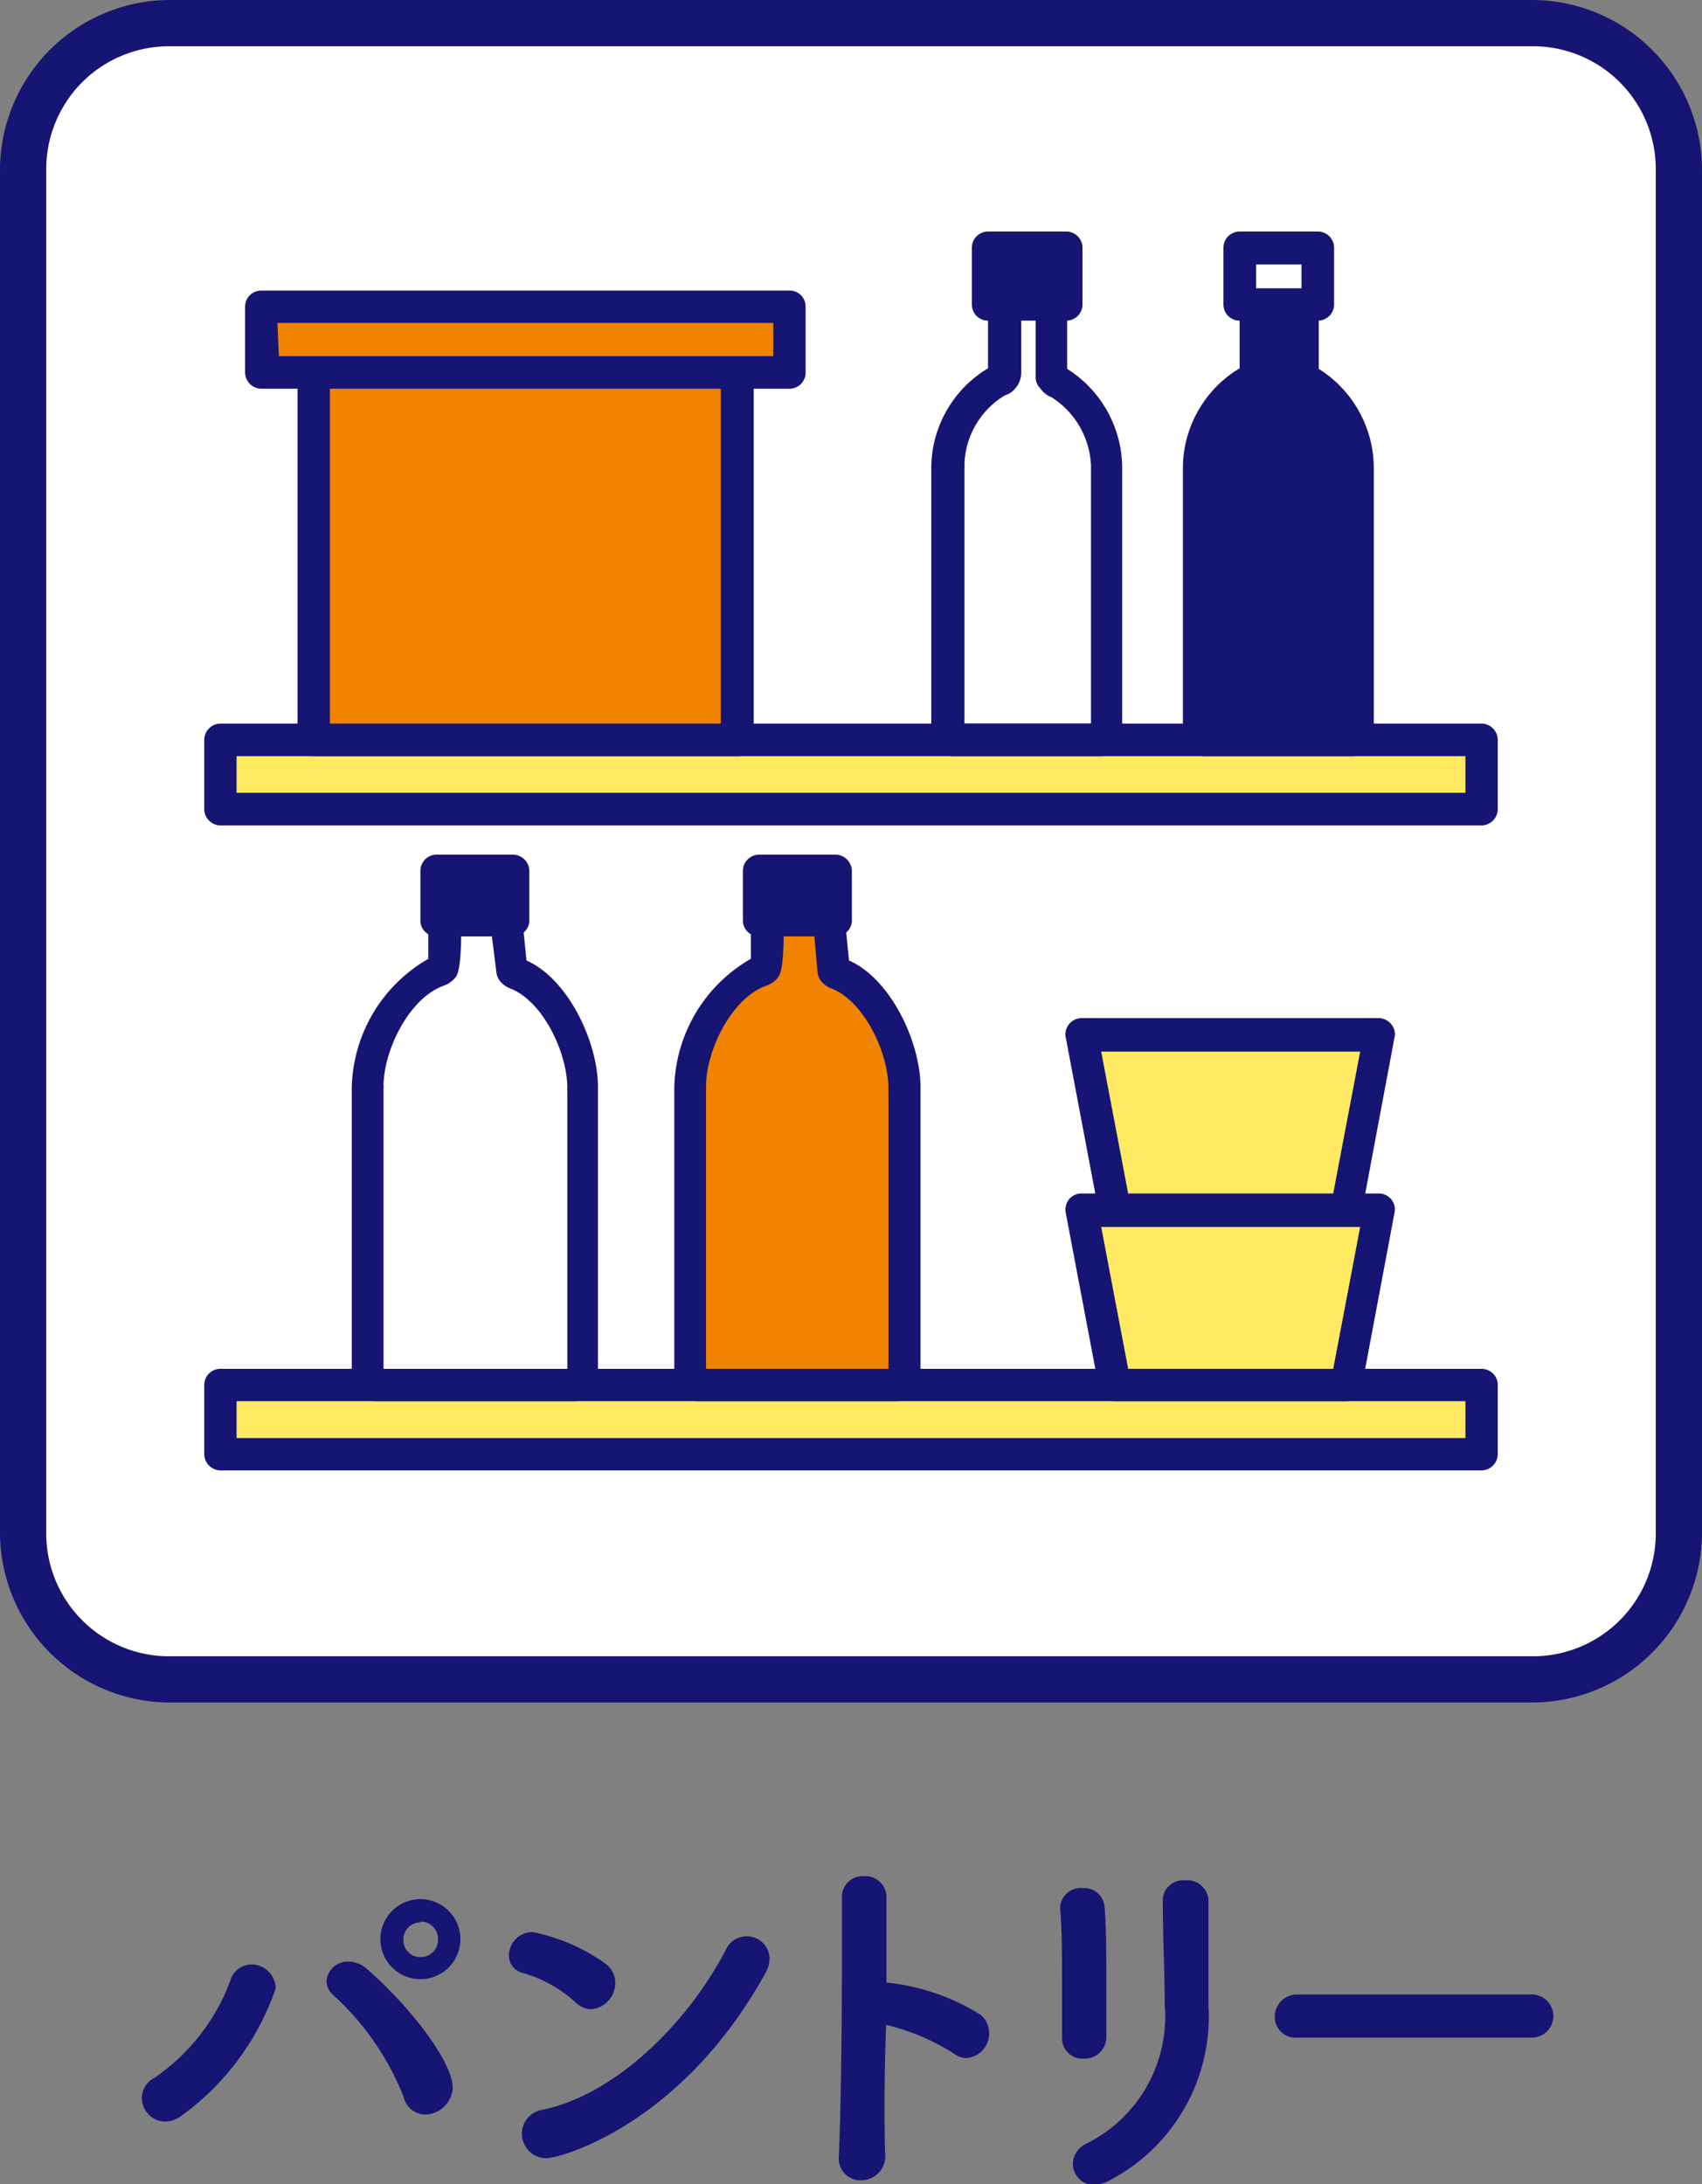 <svg xmlns="http://www.w3.org/2000/svg" viewBox="0 0 60 76.97">
  <rect x="0" y="0" width="60" height="76.97" fill="#808080" stroke="none"/>
  <defs>
    <style>
      .cls-1 {
        fill: #161573;
      }

      .cls-2 {
        fill: #fff;
      }

      .cls-3 {
        fill: #ffea62;
      }

      .cls-4 {
        fill: #f08300;
      }
    </style>
  </defs>
  <title>plan_ic06</title>
  <g id="レイヤー_2" data-name="レイヤー 2">
    <g id="内容">
      <g>
        <g>
          <path class="cls-1" d="M8.12,69.8a.79.79,0,0,1,.74-.57.86.86,0,0,1,.86.84,9.24,9.24,0,0,1-3.36,4.52,1,1,0,0,1-.55.18A.84.84,0,0,1,5,73.94a.8.8,0,0,1,.44-.71A7.18,7.18,0,0,0,8.12,69.8Zm6.11,4.1a9.64,9.64,0,0,0-2.47-3.58.67.67,0,0,1-.25-.5.75.75,0,0,1,.78-.69,1,1,0,0,1,.67.28c1.6,1.41,3,3.29,3,4.17a1,1,0,0,1-.92.94A.79.79,0,0,1,14.23,73.9Zm.59-4.15a1.41,1.41,0,0,1,0-2.82,1.41,1.41,0,1,1,0,2.82Zm0-2a.6.6,0,0,0-.6.62.59.59,0,0,0,.6.6.6.6,0,0,0,.62-.6A.61.61,0,0,0,14.82,67.72Z"/>
          <path class="cls-1" d="M20.25,70.53a4.68,4.68,0,0,0-1.82-1,.63.63,0,0,1-.49-.63.83.83,0,0,1,.84-.81,6.63,6.63,0,0,1,2.56,1.11.84.84,0,0,1,.35.68.93.93,0,0,1-.86.93A.84.84,0,0,1,20.25,70.53Zm-1,5.53a.86.86,0,0,1-.85-.88.85.85,0,0,1,.74-.83c2.62-.56,5.14-3.11,6.46-5.66a.79.79,0,0,1,.71-.45.8.8,0,0,1,.82.78,1.1,1.1,0,0,1-.16.54C24,74.91,19.74,76.06,19.26,76.06Z"/>
          <path class="cls-1" d="M31.2,75.84a.86.86,0,0,1-.85,1,.77.77,0,0,1-.78-.83v0c.07-1.48.11-4.39.11-6.68,0-1,0-1.87,0-2.45a.73.73,0,0,1,.78-.76.74.74,0,0,1,.79.75v0l0,3a7.66,7.66,0,0,1,3.31,1.13.84.84,0,0,1,.31.65.87.87,0,0,1-.79.88.78.78,0,0,1-.47-.17,7.89,7.89,0,0,0-2.37-1C31.17,73,31.17,74.8,31.2,75.84Z"/>
          <path class="cls-1" d="M38.22,72.55a.72.72,0,0,1-.78-.72v0c0-.51,0-1.13,0-1.79,0-1,0-2.06-.07-2.81v0a.73.73,0,0,1,.8-.69.72.72,0,0,1,.77.67C39,67.85,39,69,39,70c0,.66,0,1.28,0,1.76A.76.76,0,0,1,38.22,72.55ZM38.59,77a.75.75,0,0,1-.77-.74.81.81,0,0,1,.45-.7,5,5,0,0,0,2.79-4.9c0-1-.07-2.65-.07-3.69a.71.71,0,0,1,.79-.7.74.74,0,0,1,.82.67v.61c0,1,0,2.19,0,3.1a6.51,6.51,0,0,1-3.41,6.15A1.32,1.32,0,0,1,38.59,77Z"/>
          <path class="cls-1" d="M45.74,71.81a.73.73,0,0,1-.8-.73.78.78,0,0,1,.8-.79H54a.76.76,0,1,1,0,1.52Z"/>
        </g>
        <g>
          <g>
            <path class="cls-2" d="M54,59.14H6A5.13,5.13,0,0,1,.86,54V6A5.23,5.23,0,0,1,6.37.86h48A5.07,5.07,0,0,1,59.14,6V54A5.13,5.13,0,0,1,54,59.14Z"/>
            <path class="cls-1" d="M54,60H6a6,6,0,0,1-6-6V6A6,6,0,0,1,6,0H54a6,6,0,0,1,6,6V54A6,6,0,0,1,54,60ZM6,1.63A4.33,4.33,0,0,0,1.63,6V54A4.33,4.33,0,0,0,6,58.37H54A4.33,4.33,0,0,0,58.37,54V6A4.33,4.33,0,0,0,54,1.63Z"/>
          </g>
          <g>
            <g>
              <rect class="cls-3" x="7.77" y="26.08" width="44.46" height="2.44"/>
              <path class="cls-1" d="M52.23,29.09H7.77a.58.58,0,0,1-.57-.57V26.08a.58.58,0,0,1,.57-.58H52.23a.58.58,0,0,1,.57.58v2.44A.58.58,0,0,1,52.23,29.09ZM8.34,27.94H51.66V26.65H8.34Z"/>
            </g>
            <g>
              <rect class="cls-3" x="7.77" y="48.81" width="44.46" height="2.44"/>
              <path class="cls-1" d="M52.23,51.82H7.77a.58.58,0,0,1-.57-.57V48.81a.57.57,0,0,1,.57-.57H52.23a.57.57,0,0,1,.57.57v2.44A.58.58,0,0,1,52.23,51.82ZM8.34,50.68H51.66v-1.3H8.34Z"/>
            </g>
            <g>
              <g>
                <path class="cls-2" d="M20.53,38.35c0-1.44-1-3.49-2.35-4a.33.33,0,0,1-.14-.1l-.13-1.31h0V31.37H15.69v1.39a10.74,10.74,0,0,1-.09,1.4h0a.4.4,0,0,1-.15.1c-1.46.51-2.5,2.6-2.5,4.09h0a.66.66,0,0,0,0,.14v10a.31.31,0,0,0,.28.33h7a.31.31,0,0,0,.28-.33v-10c0-.05,0-.09,0-.14Z"/>
                <path class="cls-1" d="M20.25,49.38h-7a.87.87,0,0,1-.85-.9V38.35a5.37,5.37,0,0,1,2.7-4.56c0-.33,0-.89,0-1V31.37a.58.58,0,0,1,.57-.58h2.22a.58.58,0,0,1,.57.58v1.48l.1,1c1.46.64,2.52,2.86,2.52,4.47V48.48A.87.87,0,0,1,20.25,49.38Zm-6.73-1.14H20V38.49a.71.71,0,0,1,0-.14h0c0-1.26-.86-3.06-2-3.51a.86.86,0,0,1-.37-.26.61.61,0,0,1-.13-.31L17.34,33s0-.08,0-.12v-1H16.26v.82c0,1.51-.14,1.67-.23,1.78a1,1,0,0,1-.39.26c-1.17.41-2.08,2.17-2.12,3.47a.61.61,0,0,1,0,.14Z"/>
              </g>
              <g>
                <rect class="cls-1" x="15.39" y="30.7" width="2.7" height="1.68"/>
                <path class="cls-1" d="M18.09,33h-2.7a.56.56,0,0,1-.57-.57V30.7a.57.57,0,0,1,.57-.58h2.7a.58.58,0,0,1,.57.58v1.68A.57.57,0,0,1,18.09,33ZM16,31.81h1.55v-.54H16Z"/>
              </g>
            </g>
            <g>
              <g>
                <path class="cls-4" d="M31.9,38.35c0-1.44-1-3.49-2.35-4a.33.33,0,0,1-.14-.1l-.13-1.31h0V31.37H27.06v1.39a10.74,10.74,0,0,1-.09,1.4h0a.4.4,0,0,1-.15.1c-1.46.51-2.5,2.6-2.5,4.09h0a.66.66,0,0,0,0,.14v10a.31.31,0,0,0,.28.33h7a.31.31,0,0,0,.28-.33v-10c0-.05,0-.09,0-.14Z"/>
                <path class="cls-1" d="M31.62,49.38h-7a.87.87,0,0,1-.85-.9V38.35a5.37,5.37,0,0,1,2.7-4.56c0-.33,0-.9,0-1V31.37a.58.58,0,0,1,.57-.58h2.22a.58.58,0,0,1,.57.58v1.48l.1,1c1.46.64,2.52,2.86,2.52,4.47V48.48A.87.87,0,0,1,31.62,49.38Zm-6.73-1.14h6.43V38.49a.71.71,0,0,1,0-.14h0c0-1.26-.86-3.06-2-3.51a.86.86,0,0,1-.37-.26.61.61,0,0,1-.13-.31L28.71,33s0-.08,0-.12v-1H27.63v.82c0,1.51-.14,1.67-.23,1.78a.93.93,0,0,1-.39.26c-1.17.41-2.08,2.17-2.12,3.47a.61.61,0,0,1,0,.14Z"/>
              </g>
              <g>
                <rect class="cls-1" x="26.76" y="30.7" width="2.7" height="1.68"/>
                <path class="cls-1" d="M29.46,33h-2.7a.56.56,0,0,1-.57-.57V30.7a.57.57,0,0,1,.57-.58h2.7a.58.58,0,0,1,.57.58v1.68A.57.57,0,0,1,29.46,33Zm-2.13-1.14h1.55v-.54H27.33Z"/>
              </g>
            </g>
            <g>
              <polygon class="cls-3" points="47.44 48.81 39.3 48.81 38.13 42.63 48.6 42.63 47.44 48.81"/>
              <path class="cls-1" d="M47.43,49.38H39.3a.58.58,0,0,1-.56-.47l-1.17-6.17a.6.6,0,0,1,.12-.48.57.57,0,0,1,.44-.2H48.6a.57.57,0,0,1,.44.2.56.56,0,0,1,.12.48L48,48.91A.58.58,0,0,1,47.43,49.38Zm-7.66-1.14H47l.95-5H38.82Z"/>
            </g>
            <g>
              <polygon class="cls-3" points="47.44 42.63 39.3 42.63 38.13 36.45 48.6 36.45 47.44 42.63"/>
              <path class="cls-1" d="M47.43,43.2H39.3a.57.57,0,0,1-.56-.46l-1.17-6.18a.57.57,0,0,1,.12-.47.58.58,0,0,1,.44-.21H48.6a.58.58,0,0,1,.44.21.53.53,0,0,1,.12.47L48,42.74A.57.57,0,0,1,47.43,43.2Zm-7.66-1.14H47l.95-5H38.82Z"/>
            </g>
            <g>
              <rect class="cls-4" x="11.06" y="11.97" width="14.92" height="14.11"/>
              <path class="cls-1" d="M26,26.65H11.06a.58.58,0,0,1-.57-.57V12a.58.58,0,0,1,.57-.58H26a.57.57,0,0,1,.57.58V26.08A.57.57,0,0,1,26,26.65ZM11.63,25.5H25.41v-13H11.63Z"/>
            </g>
            <g>
              <rect class="cls-4" x="9.21" y="10.81" width="18.62" height="2.31"/>
              <path class="cls-1" d="M27.83,13.7H9.21a.58.58,0,0,1-.57-.58V10.81a.57.57,0,0,1,.57-.57H27.83a.56.56,0,0,1,.57.57v2.31A.57.57,0,0,1,27.83,13.7Zm-18-1.15H27.26V11.38H9.78Z"/>
            </g>
            <g>
              <path class="cls-1" d="M38.81,26.65h-5.2a.8.8,0,0,1-.78-.81V16.47a.09.09,0,0,1,0,0,4.11,4.11,0,0,1,2-3.49V10a.58.58,0,0,1,.58-.57h1.64a.58.58,0,0,1,.57.57V13a4.14,4.14,0,0,1,1.94,3.45v9.42A.8.8,0,0,1,38.81,26.65ZM34,25.5h4.46V16.4A3,3,0,0,0,37.07,14a.82.82,0,0,1-.33-.23l-.1-.12a.54.54,0,0,1-.13-.37V10.62H36v2.52a.84.84,0,0,1-.22.56.7.7,0,0,1-.35.23A2.94,2.94,0,0,0,34,16.35a.56.56,0,0,1,0,.13Zm1.09-12.65Z"/>
              <g>
                <rect class="cls-1" x="34.84" y="8.75" width="2.75" height="1.98"/>
                <path class="cls-1" d="M37.59,11.3H34.84a.57.57,0,0,1-.58-.57v-2a.57.57,0,0,1,.58-.57h2.75a.57.57,0,0,1,.57.57v2A.57.57,0,0,1,37.59,11.3Zm-2.18-1.14H37V9.32h-1.6Z"/>
              </g>
            </g>
            <g>
              <g>
                <path class="cls-1" d="M47.88,16.42a3.52,3.52,0,0,0-1.73-3,.18.18,0,0,1-.1-.07l-.1-.12h0V10H44.31v3.1a.31.31,0,0,1-.07.18h0a.26.26,0,0,1-.11.07,3.48,3.48,0,0,0-1.85,3h0v9.42a.22.22,0,0,0,.2.24h5.2a.22.22,0,0,0,.2-.24V16.42Z"/>
                <path class="cls-1" d="M47.68,26.65h-5.2a.8.8,0,0,1-.78-.81V16.47a.09.09,0,0,1,0,0,4.11,4.11,0,0,1,2-3.49V10a.58.58,0,0,1,.58-.57h1.63a.58.58,0,0,1,.58.57V13a4.14,4.14,0,0,1,1.94,3.45.09.09,0,0,1,0,0v9.37A.8.8,0,0,1,47.68,26.65ZM42.85,25.5h4.46V16.4A3,3,0,0,0,45.94,14a.71.71,0,0,1-.33-.24l-.1-.11a.55.55,0,0,1-.14-.37V10.62h-.49v2.52a.84.84,0,0,1-.22.56.7.7,0,0,1-.35.23,2.94,2.94,0,0,0-1.46,2.42V25.5Zm1.09-12.65h0Z"/>
              </g>
              <g>
                <rect class="cls-2" x="43.7" y="8.75" width="2.75" height="1.98"/>
                <path class="cls-1" d="M46.46,11.3H43.7a.57.57,0,0,1-.57-.57v-2a.57.57,0,0,1,.57-.57h2.76a.57.57,0,0,1,.57.57v2A.57.57,0,0,1,46.46,11.3Zm-2.18-1.14h1.6V9.32h-1.6Z"/>
              </g>
            </g>
          </g>
        </g>
      </g>
    </g>
  </g>
</svg>

